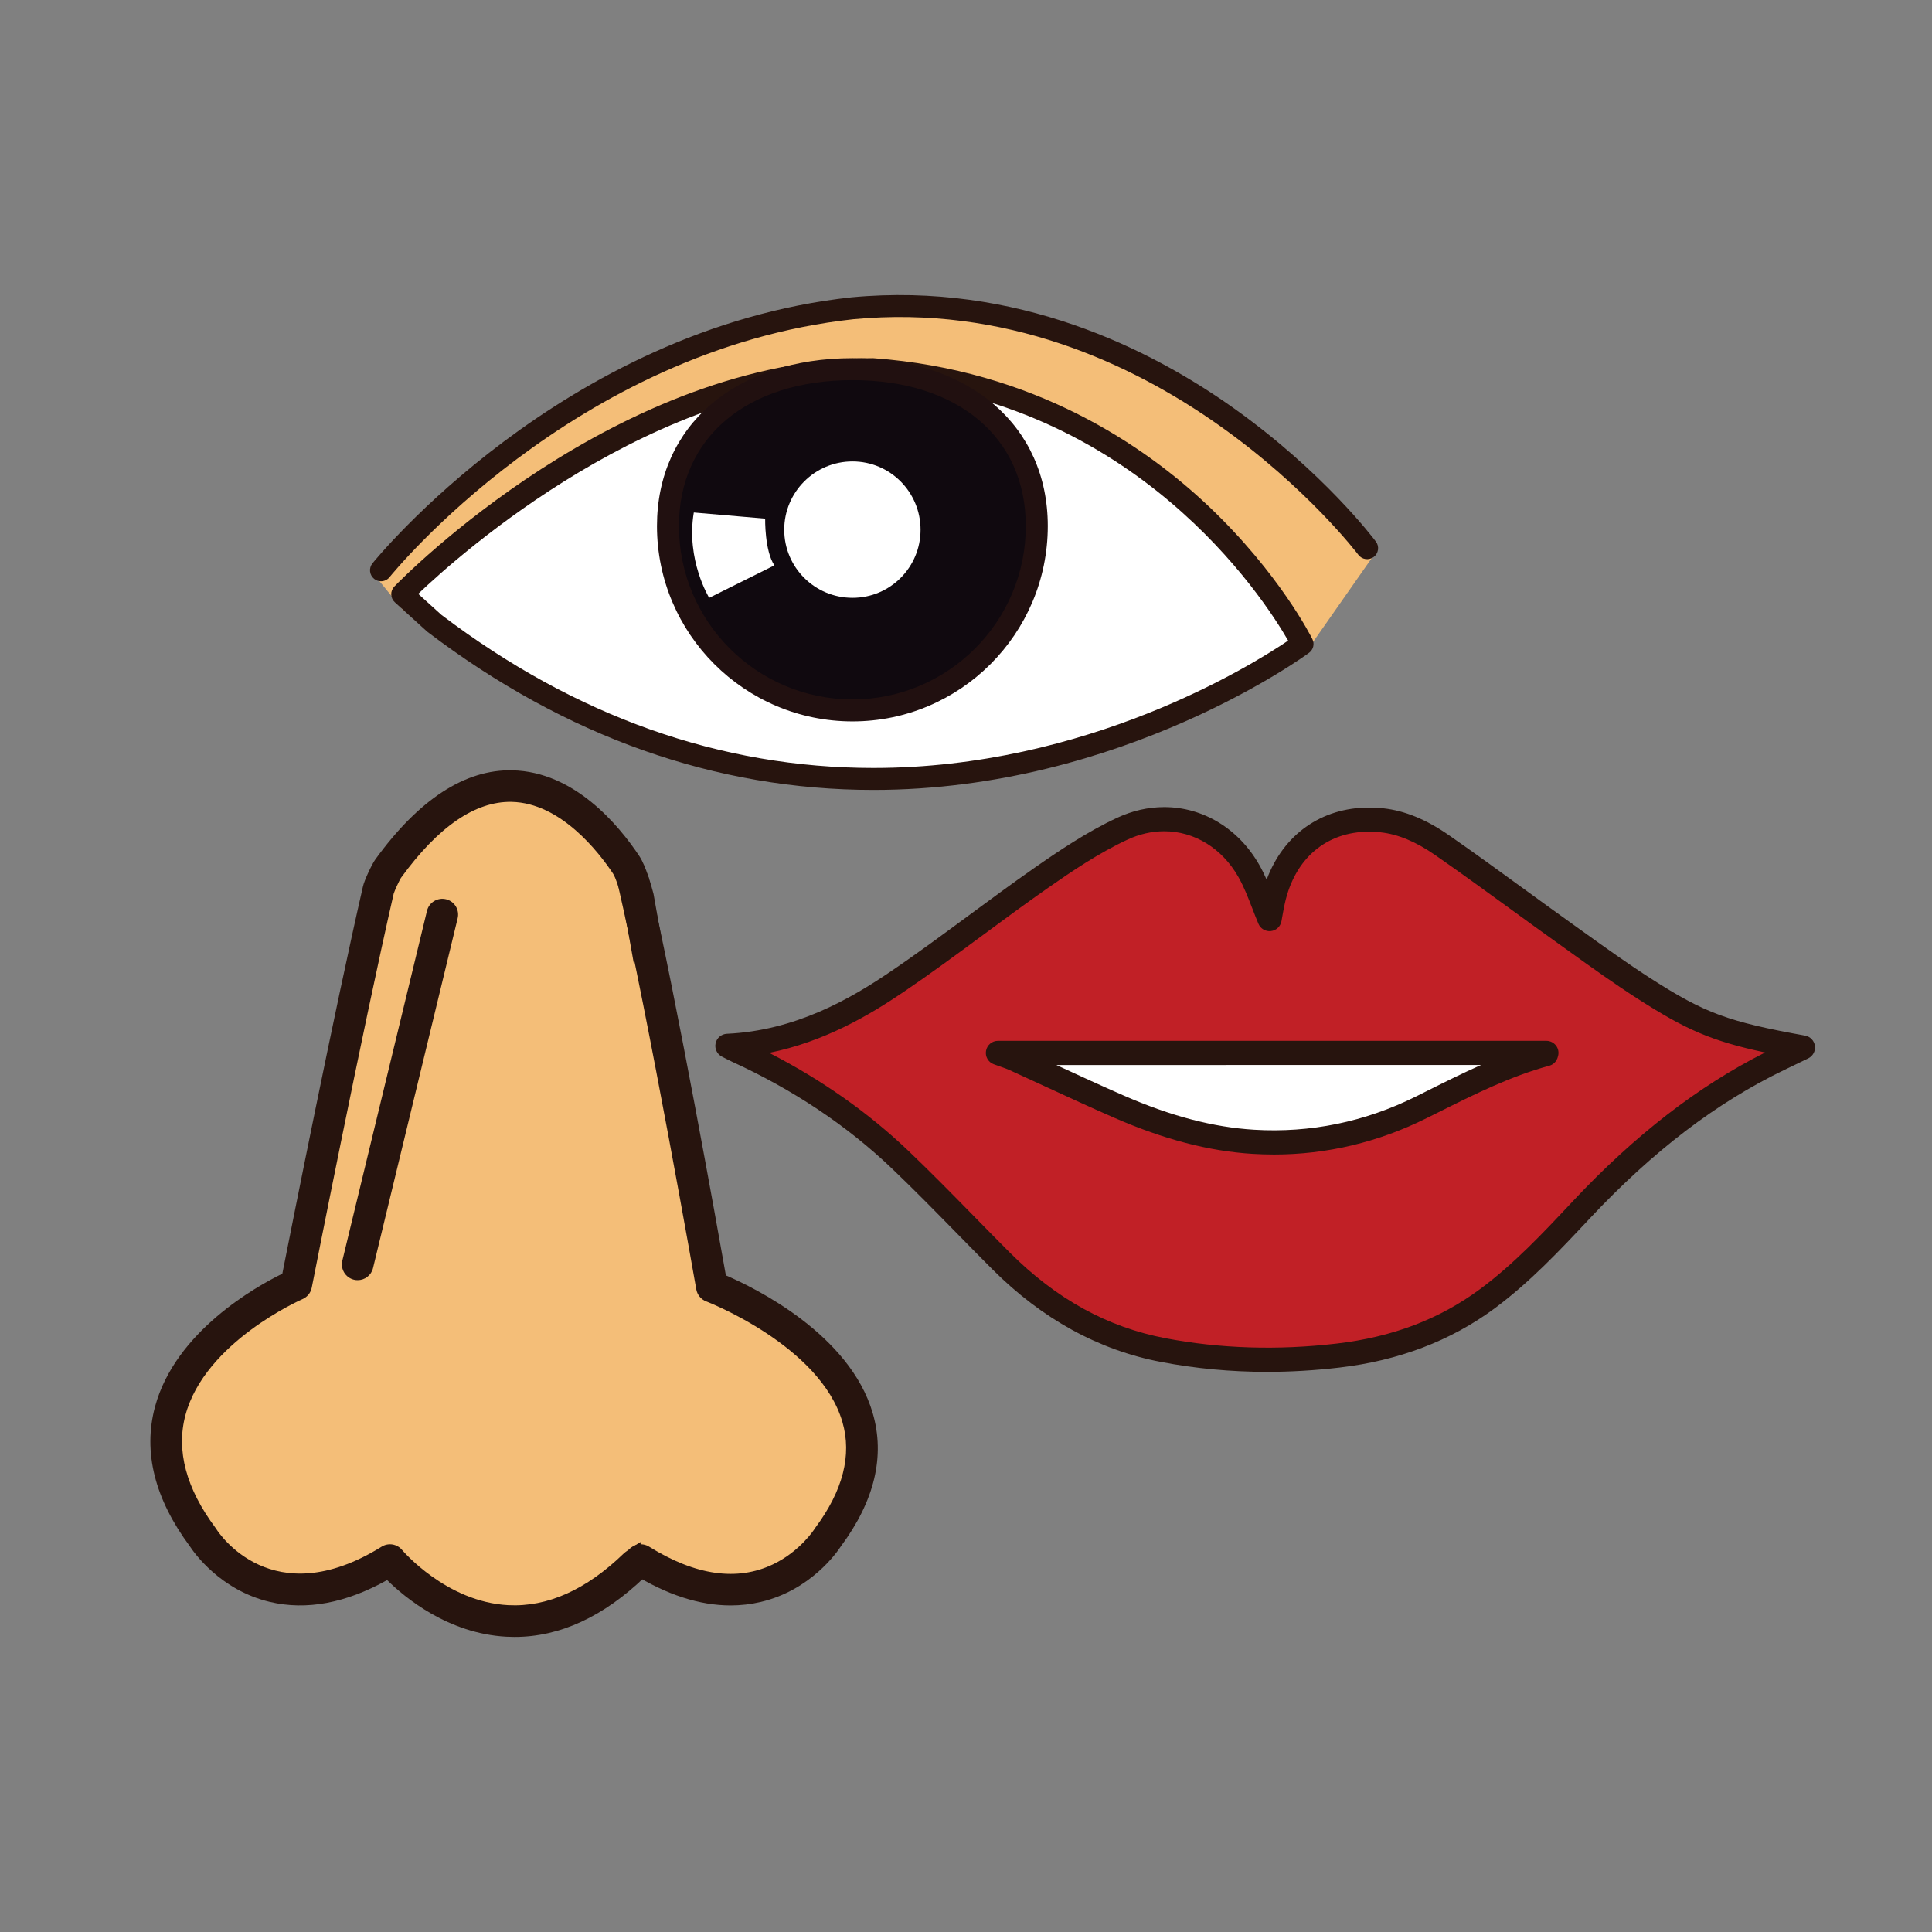 <?xml version="1.0" encoding="utf-8"?>
<!-- Generator: Adobe Illustrator 16.0.0, SVG Export Plug-In . SVG Version: 6.00 Build 0)  -->
<!DOCTYPE svg PUBLIC "-//W3C//DTD SVG 1.1//EN" "http://www.w3.org/Graphics/SVG/1.1/DTD/svg11.dtd">
<svg version="1.1" id="Layer_1" xmlns="http://www.w3.org/2000/svg" xmlns:xlink="http://www.w3.org/1999/xlink" x="0px" y="0px"
	 width="500px" height="500px" viewBox="0 0 500 500" enable-background="new 0 0 500 500" xml:space="preserve">
<rect x="0" y="0" width="500" height="500" fill="#808080" stroke="none"/>
<g id="Layer_1_copy_52">
	<path fill="#FFFFFF" d="M419.019,280.369c0,12.65-37.56,22.898-83.889,22.898c-46.336,0-83.896-10.248-83.896-22.898
		c0-12.646,37.561-22.9,83.896-22.9C381.459,257.468,419.019,267.723,419.019,280.369z"/>
	<path fill="#C12026" d="M188.256,270.666c16.903-0.783,30.833-7.723,43.829-16.533c12.72-8.618,24.802-18.16,37.408-26.947
		c6.698-4.668,13.588-9.284,20.956-12.708c12.469-5.802,25.918-1.077,32.732,10.899c2.271,3.986,3.675,8.468,5.377,12.483
		c0.233-1.253,0.514-2.992,0.895-4.72c3.135-14.179,14.107-22.368,28.184-20.842c5.776,0.626,10.938,3.211,15.594,6.445
		c10.549,7.328,20.836,15.026,31.289,22.495c6.981,4.991,13.923,10.075,21.148,14.708c14.539,9.312,20.925,11.535,40.938,15.148
		c-2.263,1.094-4.179,2.022-6.104,2.952c-19.751,9.503-36.337,23.146-51.237,39.033c-7.658,8.165-15.314,16.353-24.366,23.055
		c-11.509,8.517-24.556,13.054-38.646,14.693c-15.099,1.764-30.193,1.44-45.175-1.415c-16.489-3.137-30.252-11.334-42.012-23.102
		c-8.694-8.697-17.155-17.641-26.042-26.132c-12.414-11.86-26.651-21.114-42.27-28.251
		C190.125,271.641,189.519,271.303,188.256,270.666z M258.262,272.494c1.816,0.669,3.078,1.04,4.266,1.583
		c9.029,4.104,17.982,8.356,27.067,12.325c11.097,4.847,22.604,8.352,34.771,9.091c15.236,0.925,29.729-2.082,43.438-8.904
		c10.492-5.223,20.89-10.703,32.301-13.786c0.063-0.013,0.078-0.219,0.106-0.309C353.104,272.494,306.017,272.494,258.262,272.494z"
		/>
	<path fill="#27140E" d="M327.917,355.037c-9.3,0-18.527-0.855-27.425-2.559c-16.131-3.066-30.812-11.127-43.639-23.955
		c-3.084-3.084-6.131-6.197-9.184-9.311c-5.459-5.566-11.098-11.324-16.807-16.771c-11.655-11.133-25.587-20.441-41.41-27.672
		c-0.432-0.194-0.861-0.416-1.464-0.725l-1.146-0.587c-1.267-0.64-1.946-2.054-1.646-3.447c0.295-1.388,1.486-2.399,2.908-2.47
		c17.716-0.818,31.875-8.979,42.222-15.997c6.951-4.704,13.841-9.795,20.507-14.712c5.49-4.048,11.164-8.237,16.868-12.218
		c6.271-4.371,13.621-9.339,21.423-12.971c3.939-1.835,8.035-2.764,12.174-2.764c10.077,0,19.272,5.59,24.603,14.953
		c0.71,1.252,1.337,2.53,1.907,3.821c4.319-11.635,14.12-18.661,26.525-18.661c1.195,0,2.418,0.064,3.641,0.195
		c5.567,0.606,11.14,2.887,17.036,6.985c6.514,4.523,13.024,9.257,19.314,13.833c3.997,2.91,7.989,5.817,12.007,8.685l3.291,2.36
		c5.755,4.128,11.706,8.404,17.729,12.261c13.896,8.902,19.85,11.103,39.81,14.703c1.329,0.241,2.356,1.312,2.538,2.65
		c0.185,1.344-0.516,2.648-1.733,3.243l-6.109,2.95c-17.578,8.459-34.034,21.01-50.314,38.357l-0.234,0.25
		c-7.553,8.053-15.363,16.378-24.55,23.18c-11.304,8.357-24.808,13.5-40.141,15.282
		C340.325,354.664,334.038,355.037,327.917,355.037z M199.057,272.473c13.596,6.967,25.72,15.51,36.124,25.447
		c5.783,5.518,11.465,11.316,16.951,16.914c3.038,3.098,6.077,6.199,9.142,9.268c12.093,12.097,25.302,19.366,40.386,22.24
		c14.132,2.688,29.005,3.154,44.237,1.378c14.433-1.678,26.585-6.29,37.145-14.106c8.738-6.461,16.348-14.573,23.709-22.424
		l0.234-0.25c16.095-17.155,32.422-29.791,49.823-38.56c-13.948-2.965-20.622-5.985-32.823-13.803
		c-6.167-3.951-12.186-8.27-18.008-12.451l-3.275-2.351c-4.035-2.876-8.047-5.793-12.05-8.711
		c-6.268-4.557-12.749-9.271-19.204-13.755c-5.021-3.488-9.645-5.415-14.141-5.9c-1.004-0.111-2-0.167-2.971-0.167
		c-11.104,0-19.26,6.942-21.826,18.573c-0.264,1.191-0.476,2.39-0.661,3.416l-0.216,1.206c-0.259,1.356-1.368,2.381-2.741,2.53
		c-1.375,0.149-2.677-0.617-3.212-1.888c-0.542-1.283-1.054-2.602-1.57-3.942c-1.078-2.787-2.191-5.668-3.642-8.212
		c-4.203-7.386-11.37-11.794-19.167-11.794c-3.218,0-6.425,0.732-9.535,2.182c-7.351,3.42-14.43,8.209-20.486,12.433
		c-5.633,3.931-11.275,8.094-16.729,12.121c-6.721,4.952-13.66,10.074-20.705,14.851
		C224.93,262.761,213.341,269.594,199.057,272.473z M329.712,298.786L329.712,298.786c-1.831,0-3.692-0.062-5.536-0.168
		c-11.275-0.687-22.996-3.745-35.832-9.353c-5.969-2.607-11.965-5.375-17.766-8.052c-3.114-1.438-6.221-2.875-9.342-4.292
		c-0.648-0.294-1.375-0.552-2.301-0.874c-0.528-0.182-1.109-0.387-1.752-0.624c-1.422-0.521-2.268-1.988-2-3.48
		c0.266-1.495,1.563-2.58,3.077-2.58H400.21c0.982,0,1.911,0.464,2.502,1.253c0.56,0.743,0.753,1.69,0.535,2.587
		c-0.37,1.872-1.718,2.445-2.286,2.604c-10.053,2.721-19.545,7.473-28.726,12.064l-3.043,1.516
		C356.672,295.625,343.386,298.786,329.712,298.786z M273.379,275.62c5.712,2.638,11.62,5.36,17.467,7.916
		c12.157,5.312,23.179,8.2,33.709,8.837c14.54,0.875,28.639-2.01,41.859-8.584l3.02-1.512c4.525-2.264,9.125-4.562,13.85-6.657
		H273.379L273.379,275.62z"/>
	<polygon fill="#F4BE78" points="355.641,143.533 339.056,167.227 303.509,143.675 325.549,126.472 	"/>
	<polygon fill="#F4BE78" points="147.126,146.852 104.59,158.226 96.885,148.797 117.03,129.792 	"/>
	<path fill="#F4BE78" d="M98.602,147.583c0,0,47.523-59.685,122.026-67.804c81.123-7.64,133.179,62.086,133.179,62.086"/>
	<path fill="#27140E" d="M98.602,150.43c-0.62,0-1.245-0.204-1.77-0.621c-1.23-0.979-1.429-2.767-0.453-3.996
		c0.481-0.605,49.122-60.705,123.939-68.859c42.831-4.034,77.455,13.374,98.972,28.687c23.247,16.544,36.258,33.797,36.796,34.525
		c0.944,1.257,0.682,3.039-0.573,3.977c-1.259,0.942-3.039,0.685-3.98-0.574c-0.513-0.684-52.117-68.35-130.634-60.957
		c-72.45,7.896-119.602,66.157-120.072,66.744C100.265,150.061,99.438,150.43,98.602,150.43z"/>
	<path fill="#FFFFFF" d="M104.094,153.766c0,0,56.354-58.228,121.786-58.228c78.74,5.732,111.214,71.114,111.214,71.114
		s-109.575,82.053-224.678-5.342L104.094,153.766z"/>
	<path fill="#27140E" d="M226.039,204.432c-40.833,0-79.637-13.746-115.342-40.857c-0.067-0.047-0.132-0.103-0.191-0.158
		l-8.316-7.544c-0.574-0.516-0.911-1.245-0.936-2.014c-0.026-0.771,0.266-1.516,0.801-2.069
		c2.331-2.413,57.951-59.093,123.825-59.093c0.067,0,0.135,0.003,0.205,0.008c41.515,3.022,70.162,22.595,86.886,38.48
		c18.117,17.211,26.328,33.518,26.671,34.206c0.608,1.225,0.256,2.718-0.842,3.539C338.325,169.284,290.634,204.432,226.039,204.432
		z M114.236,159.121c34.666,26.294,72.275,39.626,111.803,39.626c55.266,0,97.778-26.487,107.335-32.959
		c-6.428-11.16-39.531-62.403-107.598-67.405c-56.452,0.056-106.803,45.051-117.541,55.304L114.236,159.121z"/>
	<path fill="#10090F" d="M268.322,136.135c0,26.333-21.382,47.71-47.694,47.71c-26.379,0-47.758-21.376-47.758-47.71
		c0-26.377,21.379-40.597,47.758-40.597C246.94,95.539,268.322,109.758,268.322,136.135z"/>
	<path fill="#211010" d="M220.628,186.695c-27.9,0-50.603-22.683-50.603-50.56c0-25.981,20.336-43.438,50.603-43.438
		c30.229,0,50.538,17.458,50.538,43.438C271.166,164.013,248.495,186.695,220.628,186.695z M220.628,98.382
		c-27.283,0-44.918,14.819-44.918,37.753c0,24.741,20.151,44.872,44.918,44.872c24.73,0,44.851-20.131,44.851-44.872
		C265.479,113.201,247.872,98.382,220.628,98.382z"/>
	<path fill="#FFFFFF" d="M238.238,137.091c0,9.752-7.873,17.625-17.61,17.625c-9.76,0-17.671-7.874-17.671-17.625
		c0-9.758,7.911-17.672,17.671-17.672C230.365,119.419,238.238,127.333,238.238,137.091z"/>
	<path fill="#FFFFFF" d="M198.021,134.224c0,0-0.159,8.278,2.391,12.092l-16.876,8.4c0,0-6.05-9.824-3.979-22.083L198.021,134.224z"
		/>
	<path fill="#F4BE78" d="M161.576,216.643"/>
	
		<path fill="none" stroke="#211010" stroke-width="9.326" stroke-linecap="round" stroke-linejoin="round" stroke-miterlimit="10" d="
		M161.576,216.643"/>
	
		<path fill="#F4BE78" stroke="#211010" stroke-width="9.326" stroke-linecap="round" stroke-linejoin="round" stroke-miterlimit="10" d="
		M179.051,418.219"/>
	<path fill="#F4BE78" d="M182.473,329.907l-17.329-97.67c0,0-1.625-6.212-3.089-8.412c-7.288-10.963-31.631-40.327-61.603,0.976
		c-0.62,0.862-2.305,4.505-2.521,5.454c-8.142,35.46-21.259,102.209-21.259,102.209s-55.278,23.685-24.169,65.396
		c0,0,16.028,26.021,48.424,5.893c0,0,28.767,34.738,63.368,1.197c21.025-15.146,31.224-0.398,36.27-3.231"/>
	<path fill="#27140E" d="M133.168,423.637c-0.713,0-1.433-0.022-2.148-0.06c-14.997-0.818-26.152-10.039-30.83-14.653
		c-10.694,5.979-20.875,7.881-30.308,5.66c-12.938-3.05-19.763-12.893-20.744-14.402c-9.128-12.289-12.16-24.434-9.029-36.086
		c5.248-19.537,26.291-31.199,32.957-34.462c2.268-11.491,13.621-68.653,20.887-100.298c0.337-1.479,2.249-5.624,3.188-6.926
		c11.288-15.549,23.221-23.322,35.432-23.052c15.986,0.328,27.469,14.051,32.887,22.204c1.709,2.567,3.213,8.032,3.636,9.647
		c0.028,0.103,0.049,0.209,0.066,0.314l17.333,97.668c0.394,2.227-1.084,4.348-3.304,4.74c-2.213,0.398-4.345-1.088-4.738-3.31
		l-17.305-97.505c-0.705-2.668-1.859-6.076-2.493-7.026c-3.652-5.497-13.521-18.306-26.247-18.565
		c-9.388-0.197-19.036,6.431-28.646,19.677c-0.387,0.591-1.646,3.31-1.868,4.05C93.882,266.16,80.812,332.582,80.68,333.25
		c-0.255,1.32-1.16,2.432-2.401,2.966c-0.248,0.106-25.212,11.054-30.29,30.026c-2.442,9.145,0.174,18.961,7.787,29.17
		c0.075,0.096,0.142,0.193,0.206,0.3c0.568,0.902,14.411,22.198,42.79,4.565c1.734-1.082,3.996-0.711,5.301,0.865
		c0.11,0.129,11.404,13.438,27.461,14.277c10.135,0.521,20.188-3.979,29.914-13.404c0.146-0.145,0.299-0.271,0.462-0.386
		c16.279-11.729,27.223-7.362,33.766-4.756c1.092,0.442,2.561,1.021,3.209,1.116c1.908-0.866,4.191-0.139,5.241,1.717
		c1.105,1.971,0.411,4.462-1.562,5.568c-3.275,1.842-6.647,0.492-9.92-0.81c-5.585-2.229-13.221-5.272-25.729,3.624
		C156.188,418.416,144.85,423.637,133.168,423.637z"/>
	<path fill="#F4BE78" d="M163.927,228.191c8.142,35.459,20.298,104.792,20.298,104.792s61.14,23.164,30.031,64.877
		c0,0-16.032,26.021-48.425,5.892"/>
	<path fill="#27140E" d="M189.089,415.486c-8.05,0-16.567-2.766-25.414-8.266c-1.915-1.188-2.503-3.711-1.312-5.625
		c1.187-1.919,3.709-2.51,5.628-1.318c12.01,7.472,22.812,9.007,32.084,4.561c7.024-3.365,10.681-9.084,10.713-9.138
		c0.057-0.097,0.128-0.203,0.19-0.287c7.167-9.608,9.535-18.828,7.039-27.397c-5.754-19.787-34.949-31.104-35.247-31.211
		c-1.341-0.515-2.323-1.699-2.57-3.115c-0.121-0.694-12.231-69.639-20.256-104.584c-0.504-2.197,0.872-4.392,3.067-4.899
		c2.203-0.501,4.39,0.87,4.897,3.069c7.256,31.591,17.798,90.625,19.945,102.788c7.557,3.258,32.047,15.237,38.004,35.649
		c3.252,11.131,0.479,22.729-8.237,34.472c-0.979,1.51-7.806,11.353-20.745,14.401C194.334,415.18,191.734,415.486,189.089,415.486z
		"/>
	<line fill="none" x1="114.474" y1="236.698" x2="92.57" y2="327.218"/>
	<path fill="#27140E" d="M92.576,331.3c-0.321,0-0.642-0.028-0.968-0.112c-2.191-0.529-3.538-2.735-3.011-4.931l21.905-90.522
		c0.526-2.19,2.743-3.534,4.928-3.009c2.195,0.532,3.543,2.739,3.011,4.931l-21.9,90.521C96.09,330.051,94.417,331.3,92.576,331.3z"
		/>
</g>
</svg>
